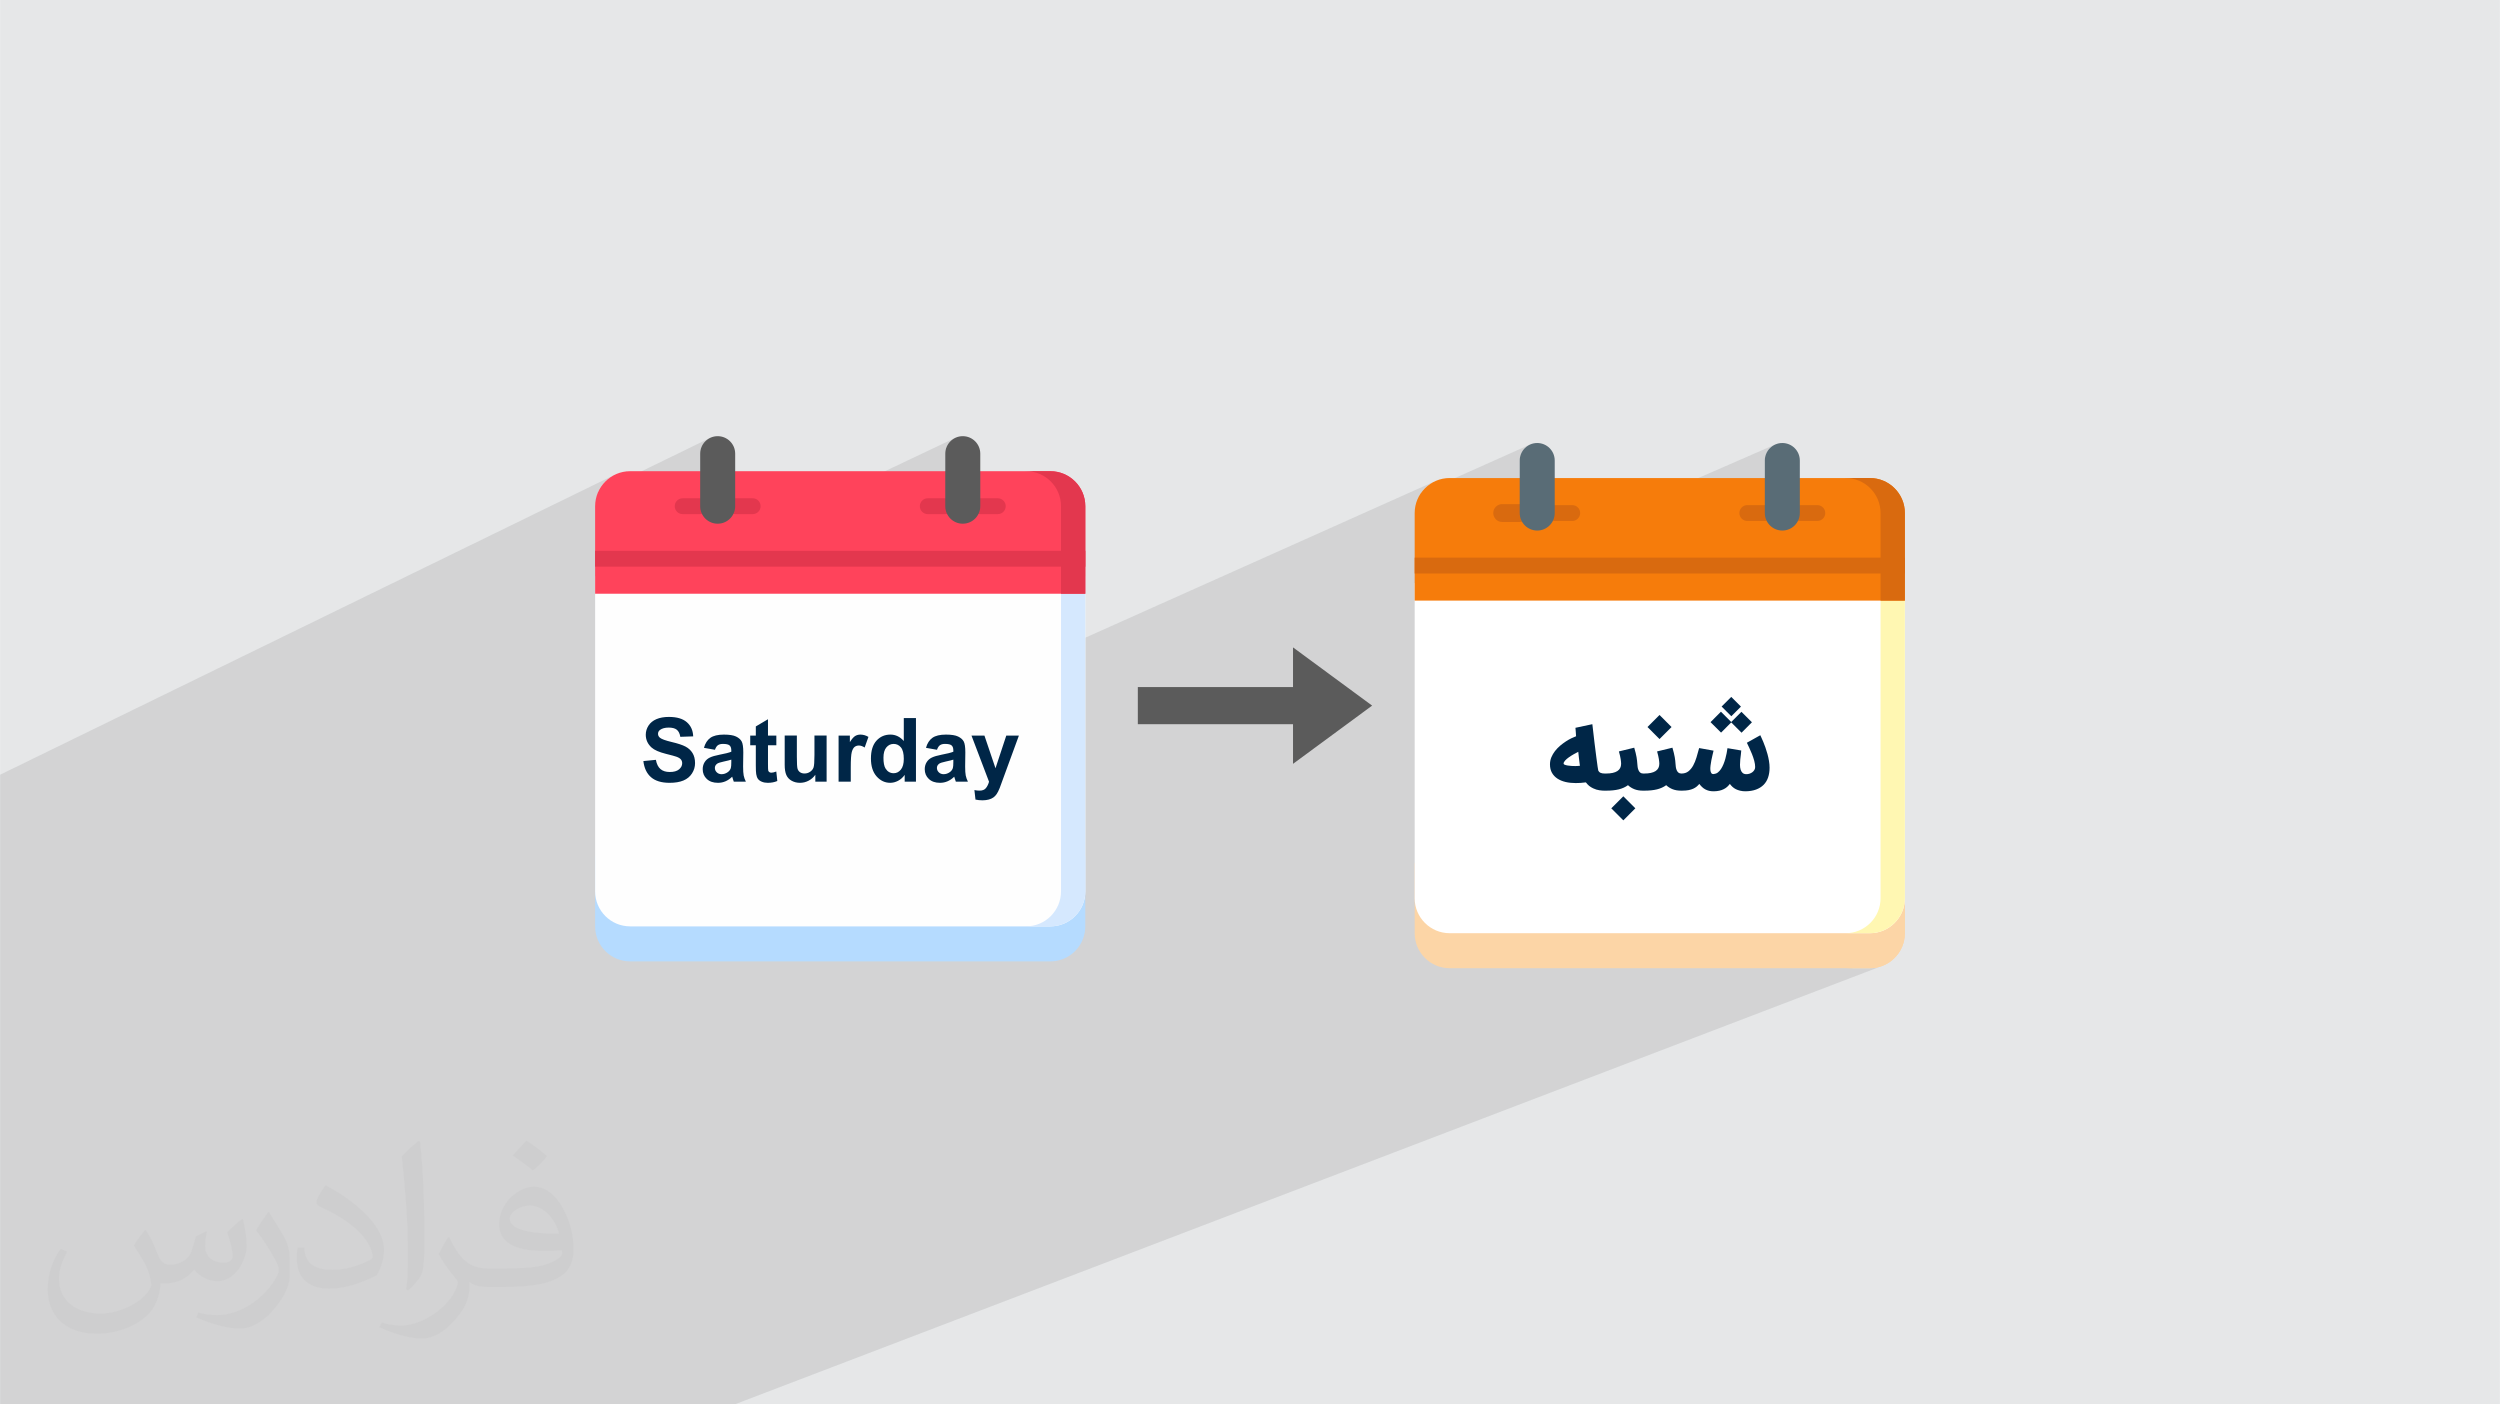 <?xml version="1.0" encoding="UTF-8"?>
<!DOCTYPE svg PUBLIC "-//W3C//DTD SVG 1.0//EN" "http://www.w3.org/TR/2001/REC-SVG-20010904/DTD/svg10.dtd">
<!-- Creator: CorelDRAW -->
<svg xmlns="http://www.w3.org/2000/svg" xml:space="preserve" width="3.708in" height="2.083in" version="1.0" style="shape-rendering:geometricPrecision; text-rendering:geometricPrecision; image-rendering:optimizeQuality; fill-rule:evenodd; clip-rule:evenodd"
viewBox="0 0 3702.73 2080.18"
 xmlns:xlink="http://www.w3.org/1999/xlink"
 xmlns:xodm="http://www.corel.com/coreldraw/odm/2003">
 <defs>
  <style type="text/css">
   <![CDATA[
    .str0 {stroke:#D96A0F;stroke-width:3;stroke-miterlimit:2.613}
    .fil15 {fill:#5B5B5B}
    .fil0 {fill:#E6E7E8}
    .fil4 {fill:#FEFEFE;fill-rule:nonzero}
    .fil8 {fill:#5B5B5B;fill-rule:nonzero}
    .fil11 {fill:#FFF7B2;fill-rule:nonzero}
    .fil9 {fill:#FCD5A6;fill-rule:nonzero}
    .fil16 {fill:#002647;fill-rule:nonzero}
    .fil14 {fill:#596C76;fill-rule:nonzero}
    .fil3 {fill:#B5DBFF;fill-rule:nonzero}
    .fil5 {fill:#D5E8FE;fill-rule:nonzero}
    .fil13 {fill:#D96A0F;fill-rule:nonzero}
    .fil7 {fill:#E3374E;fill-rule:nonzero}
    .fil12 {fill:#F67C0B;fill-rule:nonzero}
    .fil6 {fill:#FF435B;fill-rule:nonzero}
    .fil10 {fill:white;fill-rule:nonzero}
    .fil2 {fill:#373435;fill-opacity:0.031}
    .fil1 {fill:#2B2A29;fill-opacity:0.102}
   ]]>
  </style>
 </defs>
 <g id="Layer_x0020_1">
  <polygon class="fil0" points="-0,0 3702.73,0 3702.73,2080.18 -0,2080.18 "/>
  <path class="fil1" d="M-0 1756l0 -0.88 0 -1.02 0 -2.49 0 -2.15 0 -2.72 0 -2.1 0 -1.18 0 -1.83 0 -2.23 0 -2.24 0 -3.23 0 -1.69 0 -0.35 0 -0.14 0 -0.8 0 -4.65 0 -1.4 0 -4.51 0 -3.97 0 -5.05 0 -5.53 0 -3.89 0 -8.5 0 -0.72 0 -2.68 0 -0.2 0 -4.02 0 -0.35 0 -6.6 0 -0.15 0 -4.49 0 -2.65 0 -0.32 0 -0.08 0 -1.21 0 -3.27 0 -2.85 0 -1.01 0 -0.16 0 -0.13 0 -4.78 0 -0.38 0 -3.66 0 -0.72 0 -6.1 0 -6.88 0 -0.38 0 -1.8 0 -5.6 0 -2.98 0 -7.17 0 -0.58 0 -4.54 0 -2.91 0 -1.07 0 -2.29 0 -1.76 0 -2.96 0 -2.17 0 -0.59 0 -5.33 0 -1.57 0 -0.85 0 -2.6 0 -1.38 0 -1.05 0 -4.56 0 -4.3 0 -10.68 0 -0.55 0 -1.94 0 -0.99 0 -6.14 0 -2.74 0 -30 0 -16.77 0 -35.7 0 -27.19 0 -1.07 0 -5.63 0 -0.88 0 -2.39 0 -12.14 0 -10.43 0 -0.42 0 -0.66 0 -0.42 0 -5.22 0 -1.29 0 -3.65 0 -6.79 0 -3.79 0 -10.97 0 -1.1 0 -47.44 0 -14.76 0 -20.81 0 -5.1 0 -1.15 0 -5.65 0 -1.5 0 -2.57 0 -8.29 0 -3.59 0 -9.69 0 -1.74 0 -0.1 0 -1.07 0 -0.1 0 -5.65 0 -5.2 0 -0 0 -8.09 0 -2.76 0 -11.56 0 -1.18 0 -46.28 0 -2.07 0 -14.97 0 -13.23 908.52 -443.37 -4.28 2.6 -3.99 2.98 -3.68 3.35 -3.35 3.68 -2.99 3.99 -2.6 4.28 -2.18 4.52 167.34 -81.49 -4.4 2.39 -3.84 3.16 -3.16 3.84 -2.39 4.4 -1.51 4.87 -0.53 5.22 0 66.05 0 0 2.37 0.24 2.2 0.68 1.99 1.08 1.74 1.43 1.43 1.74 1.08 1.99 0.68 2.2 0.24 2.37 -0.24 2.37 -0.68 2.21 -1.08 1.99 -0.85 1.03 38.41 -18.41 2.21 -0.68 2.37 -0.24 25.93 0 2.37 0.24 2.2 0.68 1.99 1.08 1.74 1.43 1.43 1.74 1.08 1.99 0.68 2.2 0.24 2.37 -0.24 2.37 -0.68 2.21 -1.08 1.99 -1.43 1.74 -1.74 1.43 -1.99 1.08 -6.64 3.16 -46.47 50.22 349.62 -165.89 -4.41 2.39 -3.84 3.16 -3.16 3.84 -2.39 4.4 -1.51 4.87 -0.53 5.22 0 66.05 2.37 0.24 2.2 0.68 1.99 1.08 1.74 1.43 1.43 1.74 1.08 1.99 0.68 2.2 0.1 0.99 107.99 -50.49 5.3 0.27 5.15 0.79 4.97 1.28 4.76 1.75 4.53 2.18 4.28 2.6 3.99 2.99 3.68 3.35 3.35 3.68 2.98 3.99 2.6 4.27 2.18 4.53 1.75 4.76 1.28 4.97 0.79 5.15 0.27 5.3 0 89.54 36 0 -36 16.37 0 23.75 36 0 0 0 -36 16.27 0 64.99 555.51 -248.57 -4.53 2.18 -4.28 2.6 -3.99 2.99 -3.68 3.35 -3.35 3.68 -2.93 3.93 162.51 -72.63 -4.4 2.39 -3.84 3.16 -3.17 3.84 -2.39 4.41 -1.51 4.87 -0.53 5.23 0 66.05 2.37 0.24 2.2 0.68 1.99 1.08 1.74 1.43 1.43 1.74 1.08 1.99 0.68 2.2 0.24 2.37 -0.24 2.37 -0.68 2.2 -0.47 0.87 36.95 -16.25 2.2 -0.68 2.37 -0.24 25.93 0 2.37 0.24 2.2 0.68 1.99 1.08 1.74 1.43 1.43 1.74 1.08 1.99 0.68 2.2 0.24 2.37 -0.24 2.37 -0.68 2.2 -1.08 2 -1.43 1.74 -1.74 1.43 -1.99 1.08 -146.15 63.93 -12.61 14.78 17.03 0 438.24 -191.22 -4.4 2.39 -3.84 3.16 -3.16 3.84 -2.39 4.41 -1.51 4.87 -0.53 5.23 0 66.05 2.37 0.24 2.21 0.68 1.99 1.08 1.74 1.43 1.43 1.74 0.86 1.58 108.99 -46.89 5.3 0.27 5.15 0.79 4.97 1.28 4.76 1.75 4.53 2.18 4.28 2.6 3.99 2.99 3.68 3.35 3.35 3.68 2.98 3.99 2.6 4.27 2.18 4.53 1.75 4.76 1.28 4.97 0.79 5.15 0.27 5.3 0 89.54 36 0 -36 15.07 0 25.05 36 0 -36 14.98 0 373.98 0 51.86 0 49.37 4.32 -1.58 0 0 -0 0 -4.32 1.67 0 2.41 -0.27 5.3 -0.79 5.15 -1.28 4.97 -1.75 4.76 -2.18 4.53 -2.6 4.28 -2.99 3.99 -3.35 3.68 -3.68 3.35 -3.99 2.98 -4.27 2.6 -4.53 2.18 -10.64 4.08 26.45 0 0 0 5.3 -0.27 0 0 5.15 -0.79 0 0 4.96 -1.28 0 0 4.76 -1.75 0 0 -1399.06 534.61 -225.01 85.98 -19.69 29.54 1440.39 0 -1440.39 0 19.69 -29.54 -32 12.23 -45.31 17.31 57.62 0 -57.62 0 -0 0 -1.65 0 -6.82 0 -0 0 -21.62 0 -1.95 0 -8.51 0 -13.68 0 -33.81 0 -26.22 0 -4.14 0 -1.39 0 -0 0 -0.26 0 -8.22 0 -0 0 -11.36 0 -0.17 0 -11.76 0 -0.91 0 -3.73 0 -3.88 0 -21.7 0 -4.76 0 -2.43 0 -4.52 0 -28.44 0 -10.21 0 -13.03 0 -102.83 0 -215 0 -115 0 -45.8 0 -18.74 0 -41.89 0 -8.77 0 -7.04 0 -14.23 0 -10.09 0 -7.19 0 -0.18 0 -4.5 0 -0.37 0 -6.14 0 -24.35 0 -2.39 0 -10.53 0 -2 0 -1.01 0 -1.77 0 -0.46 0 -2.26 0 -1.73 0 -15.64 0 -1.49 0 -8.97 0 -0.82 0 -1.53 0 -8.07 0 -2.5 0 -4.61 0 -0.36 0 -2.35 0 -0.35 0 -6.21 0 -4.82 0 -7.72 0 -7.09 0 -12.05 0 -2.02 0 -0.86 0 -3.29 0 -0.92 0 -0.33 0 -2.42 0 -0.84 0 -14.04 0 -0.83 0 -16.22 0 -3.43 0 -5.45 0 -0.61 0 -7.24 0 -5.28 0 -2.73 0 -16.31 0 -25.41 0 -6.05 0 0 -1.39 0 -4.55 0 -0 0 -0.04 0 -0 0 -0.07 0 -0.09 0 -0 0 -0.06 0 -0.07 0 -0.16 0 -0.19 0 -0.09 0 -0.13 0 -0.26 0 -0.29 0 -0.08 0 -0 0 -0.23 0 -0.08 0 -0.27 0 -0.38 0 -0.41 0 -0.02 0 -0.42 0 -0 0 -0.44 0 -0 0 -0.04 0 -0.92 0 -0.52 0 -0.55 0 -0.57 0 -0.6 0 -0.63 0 -1.32 0 -0.7 0 -0.72 0 -0.37 0 -1.14 0 -0.28 0 -0.06 0 -0.46 0 -0.82 0 -0.84 0 -2.66 0 -0.21 0 -1.58 0 -1.06 0 -3.05 0 -0 0 -0.13 0 -0.05 0 -0.88 0 -19.63 0 -0.73 0 -1.84 0 -3.9 0 -9.55 0 -3.93 0 -26.76 0 -17.63 0 -20.39 0 -1.1 0 -22.34 0 -5.56 0 -0.84 0 -1.05 0 -12.79 0 -7.33 0 -0.08 0 -1.78 0 -0.86 0 -3.7 0 -4.19 0 -0.35 0 -9.4 0 -9.29 0 -0.87 0 -17.34 0 -17.62 0 -7.73 0 -1.96 0 -12.08 0 -2.01 0 -0.06 0 -1.54 0 -0.63 0 -2.91 0 -4.55 0 -4.57 0 -5.86 0 -0.24 0 -0.39 0 -1.1 0 -0.52 0 -1.49 0 -0.68 0 -7.96 0 -2.22 0 -0.29 0 -1.03 0 -6.97 0 -0.15 0 -1.49 0 -0.92 0 -0.22 0 -0.71 0 -3.16zm984.92 -916.68l14.41 -21.54 -45.2 21.54 30.79 0zm0 0l27.9 0 53.4 -25.34 46.47 -50.22 -113.35 54.01 -14.41 21.54zm1800.42 -79.41l-210.48 89.54 0 0 210.47 -89.54zm-610.88 89.54l12.61 -14.78 -33.79 14.78 21.18 0z"/>
  <path class="fil2" d="M215.96 1821.93c7.07,10.71 11.65,21.01 16.13,32.45 3.33,6.66 5.09,18.93 20.7,18.93 4.57,0 11.13,-1.35 16.95,-4.57 6.55,-3.44 11.54,-8.64 14.15,-16.53l6.24 -21.01 15.19 -7.49 1.04 1.04c-2.08,7.91 -2.59,15.5 -2.59,21.43 0,17.57 15.19,24.23 27.25,24.23 7.07,0 13.42,-3.44 13.42,-9.89 0,-8.32 -3.53,-22.47 -8.12,-35.16 7.07,-7.07 14.15,-14.15 22.26,-19.87l1.25 0.63c3.53,14.98 5.51,29.75 5.51,39.63 0,9.67 -4.27,20.39 -7.8,27.36 -7.28,13.73 -20.18,24.65 -35.78,24.65 -11.85,0 -25.06,-5.93 -34.12,-16.95l-0.52 0c-8.53,10.61 -21.74,20.18 -42.86,20.18l-6.55 0c-1.04,13.94 -4.05,23.81 -8.64,32.66 -12.58,24.54 -49.92,41.92 -85.08,41.92 -48.89,0 -73.43,-28.19 -73.43,-65.73 0,-23.19 7.59,-44.72 19.24,-60.01l9.56 3.95c-7.28,13.94 -12.17,27.04 -12.17,39.94 0,35.16 28.61,51.9 61.58,51.9 30.58,0 68.44,-19.45 75.31,-42.02 -2.59,-24.65 -11.85,-36.19 -26,-58.66 4.27,-7.49 9.78,-14.98 16.64,-22.98l1.25 0 0 0 0 0 -0.01 -0.04zm563.83 -132.3c10.3,6.45 20.39,14.04 30.27,22.78 -5.51,7.8 -12.38,14.88 -20.91,21.12 -9.89,-8.01 -19.76,-14.88 -29.86,-22.16 6.86,-7.7 13.63,-15.08 20.49,-21.74l0 0 0 0 0 0 0 0 0 0 0.01 0zm5.3 96.11c-16.64,0 -30.27,10.92 -30.27,19.03 0,17.38 33.28,22.78 73.12,22.56 -4.99,-20.39 -22.47,-41.61 -42.86,-41.61l0 0.01zm-37.35 92.99c21.64,0 40.57,-0.63 55.02,-4.27 16.13,-4.05 29.75,-12.17 29.75,-17.78 0,-1.46 0,-3.22 -0.52,-4.68 -9.05,0.83 -19.45,0.83 -28.5,0.83 -29.33,0 -51.79,-6.66 -60.64,-23.09 -2.19,-4.57 -3.74,-9.67 -3.74,-15.5 0,-15.92 6.86,-31.41 18.93,-42.13 10.08,-8.84 21.22,-14.35 32.55,-14.35 20.49,0 36.81,16.44 48.26,42.34 6.24,14.15 10.5,30.47 10.5,51.07 0,13.73 -3.74,25.27 -12.27,33.8 -15.92,15.4 -45.24,21.22 -90.17,21.22l-20.39 0 0 0 -5.3 0c-11.13,0 -19.14,-1.98 -25.48,-6.86l-1.04 0c0.31,2.59 0.52,5.09 0.52,7.49 0,10.08 -3.33,22.98 -10.08,33.28 -19.97,29.64 -41.61,42.53 -60.33,42.53 -18.93,0 -42.13,-7.28 -63.03,-16.75l3.74 -7.28c6.76,2.81 16.13,4.68 29.02,4.68 33.8,0 78.21,-32.45 83.72,-64.17 -1.25,-2.59 -3.53,-6.03 -6.76,-9.67 -9.89,-11.75 -16.13,-21.53 -21.95,-31.82 4.99,-9.89 9.56,-17.78 13.83,-24.96l1.77 -0.21c14.46,29.44 27.56,46.28 56.78,46.28l4.57 0 0 0 21.22 0 0 0 0 0 0 0 0 0 0 0 0.04 0zm-146.45 31.1c2.5,-13.52 2.7,-28.7 2.7,-42.86l0 -21.01c0,-39.21 -4.99,-96.2 -9.05,-133.34 7.07,-7.59 16.95,-16.53 24.75,-22.56l2.29 0.63c5.3,46.7 6.55,100.79 6.55,150.81 0,13.11 -0.52,25.9 -1.77,35.26 -0.73,11.85 -7.59,20.8 -22.26,34.53l-3.22 -1.46zm-150.71 -61.89c0.73,18.41 9.78,32.87 41.4,32.87 19.66,0 36.3,-5.09 54.71,-13.83 3.33,-1.46 5.09,-3.44 5.09,-5.09 0,-11.54 -8.84,-26.83 -23.71,-40.77 -14.46,-13.11 -33.6,-24.65 -51.48,-32.35 -6.14,-2.59 -8.12,-5.3 -8.12,-7.91 0,-5.3 7.07,-16.44 12.9,-24.44l1.98 -0.21c20.49,10.71 43.38,26.63 60.33,44.3 15.4,16.33 24.96,32.87 24.96,50.86 0,13.31 -4.05,25.79 -10.61,37.44 -22.47,11.33 -46.39,19.97 -70.1,19.97 -28.81,0 -48.47,-13.52 -48.47,-45.24 0,-3.44 0,-8.73 1.25,-15.61l9.89 0 0 0 0 0 0 0 0 0 0 0 -0.01 0zm-52.11 -52.32l17.89 28.92c6.55,10.71 12.69,22.37 12.69,40.77l0 23.5c0,19.03 -12.17,39.42 -31.82,59.6 -15.4,13.63 -29.02,19.45 -41.61,19.45 -18.72,0 -40.15,-5.82 -64.9,-16.44l2.81 -7.28c7.8,2.08 16.84,3.84 27.98,3.84 35.58,-0.21 71.97,-26.21 88.61,-57.93 1.98,-3.64 2.7,-7.07 2.7,-9.47 0,-3.64 -1.98,-7.7 -3.53,-11.33 -9.05,-17.05 -19.14,-32.66 -30.27,-47.12 5.82,-9.16 11.65,-17.99 17.99,-26.73l1.46 0.21 0 0 0 0 0 0 0 0 0 0 -0.01 0z"/>
  <g id="_2025177230208">
   <g>
    <g>
     <path class="fil3" d="M881.37 1268.41l0 103.72c0,28.65 23.22,51.86 51.86,51.86l586.34 0 36 0 0 0 1.34 -0.02 0 0 1.33 -0.05 0 0c0.44,-0.02 0.88,-0.05 1.32,-0.08l0 0 1.31 -0.12 0 0 1.3 -0.15 0 0c0.43,-0.06 0.86,-0.11 1.29,-0.18l1.28 -0.21 1.27 -0.24 0 0 1.26 -0.28 0 0c0.42,-0.09 0.83,-0.2 1.25,-0.3l1.24 -0.33 0 0c0.41,-0.12 0.82,-0.24 1.22,-0.37l0 0 1.21 -0.39 1.2 -0.42 0 0 1.18 -0.45 0 0 1.17 -0.48 1.16 -0.5 1.14 -0.53 1.12 -0.56c0.37,-0.19 0.74,-0.39 1.11,-0.59l0 0 1.09 -0.61 0 -0c0.36,-0.21 0.72,-0.42 1.08,-0.64l1.06 -0.66 0 0 1.04 -0.69c0.35,-0.23 0.69,-0.47 1.03,-0.71l1.01 -0.74 0 0 0.99 -0.76 0 0 0.97 -0.78 0.95 -0.81 0.93 -0.83 0 0 0.91 -0.85 0 0c0.3,-0.28 0.6,-0.57 0.89,-0.87l0 0 0.87 -0.89c0.29,-0.3 0.57,-0.61 0.85,-0.91l0 0 0.82 -0.93 0 0 0.8 -0.95 0 0 0.78 -0.97 0 0c0.26,-0.33 0.51,-0.66 0.75,-0.99l0 0c0.25,-0.33 0.5,-0.67 0.73,-1.01l0 0c0.24,-0.33 0.48,-0.68 0.71,-1.02l0.69 -1.05 0 0c0.23,-0.35 0.45,-0.7 0.66,-1.06l0 0c0.22,-0.35 0.42,-0.72 0.64,-1.08l0 0c0.42,-0.72 0.81,-1.46 1.2,-2.21l0 0 0.56 -1.12 0 0c0.18,-0.38 0.36,-0.76 0.53,-1.14l0 0c0.17,-0.38 0.34,-0.77 0.5,-1.16l0 0c0.49,-1.16 0.94,-2.35 1.35,-3.55l0 0c0.41,-1.21 0.77,-2.43 1.09,-3.67l0 0c0.32,-1.24 0.59,-2.5 0.82,-3.78l0 0c0.07,-0.43 0.15,-0.85 0.21,-1.28l0 0c0.39,-2.57 0.6,-5.21 0.6,-7.9l0 -103.72 -0 0 -36 0 -690.07 0zm719.2 129.54c0.42,-0.72 0.81,-1.46 1.2,-2.21l-1.2 2.21z"/>
    </g>
    <path class="fil4" d="M881.37 853.51l0 466.76c0,28.64 23.22,51.86 51.86,51.86l622.35 0c28.64,0 51.86,-23.22 51.86,-51.86l0 -466.76 -726.07 0z"/>
    <path class="fil5" d="M1571.44 853.51l0 466.76c0,28.64 -23.22,51.86 -51.86,51.86l36 0c28.64,0 51.86,-23.22 51.86,-51.86l0 -466.76 -36 0z"/>
    <path class="fil6" d="M1607.44 879.44l0 -129.65c0,-28.64 -23.22,-51.86 -51.86,-51.86l-622.35 0c-28.64,0 -51.86,23.22 -51.86,51.86l0 129.65 726.07 0z"/>
    <path class="fil7" d="M1036.96 761.52l-25.93 0c-6.48,0 -11.74,-5.26 -11.74,-11.74 0,-6.48 5.26,-11.74 11.74,-11.74l25.93 0c6.48,0 11.74,5.26 11.74,11.74 0,6.49 -5.26,11.74 -11.74,11.74l0 0z"/>
    <path class="fil7" d="M1114.75 761.52l-25.93 0c-6.49,0 -11.74,-5.26 -11.74,-11.74 0,-6.48 5.26,-11.74 11.74,-11.74l25.93 0c6.48,0 11.74,5.26 11.74,11.74 0,6.49 -5.26,11.74 -11.74,11.74l0 0z"/>
    <path class="fil7" d="M1399.99 761.52l-25.93 0c-6.48,0 -11.74,-5.26 -11.74,-11.74 0,-6.48 5.26,-11.74 11.74,-11.74l25.93 0c6.48,0 11.74,5.26 11.74,11.74 0,6.49 -5.26,11.74 -11.74,11.74l0 0z"/>
    <path class="fil7" d="M1477.79 761.52l-25.93 0c-6.48,0 -11.74,-5.26 -11.74,-11.74 0,-6.48 5.26,-11.74 11.74,-11.74l25.93 0c6.48,0 11.74,5.26 11.74,11.74 0,6.49 -5.26,11.74 -11.74,11.74l0 0z"/>
    <path class="fil8" d="M1036.96 749.78c0,14.32 11.61,25.93 25.93,25.93 14.32,0 25.93,-11.61 25.93,-25.93l0 -77.79c-0,-14.32 -11.61,-25.93 -25.93,-25.93 -14.32,0 -25.93,11.61 -25.93,25.93l0 77.79 0 0z"/>
    <path class="fil8" d="M1399.99 749.78c0,14.32 11.61,25.93 25.93,25.93 14.32,0 25.93,-11.61 25.93,-25.93l0 -77.79c0,-14.32 -11.61,-25.93 -25.93,-25.93 -14.32,0 -25.93,11.61 -25.93,25.93l0 77.79z"/>
    <path class="fil7" d="M1555.58 697.92l-36 0c28.64,0 51.86,23.22 51.86,51.86l0 129.66 36 0 0 -129.65c0,-28.64 -23.22,-51.86 -51.86,-51.86z"/>
    <polygon class="fil7" points="881.37,815.84 1607.44,815.84 1607.44,839.32 881.37,839.32 "/>
   </g>
   <g>
    <path class="fil9" d="M2095.28 1278.53l0 103.72c0,28.64 23.22,51.86 51.86,51.86l622.35 0c28.64,0 51.86,-23.22 51.86,-51.86l0 -103.72 -726.07 0z"/>
    <path class="fil9" d="M2785.35 1278.53l0 103.73c0,28.64 -23.22,51.86 -51.86,51.86l36 0c28.64,0 51.86,-23.22 51.86,-51.86l0 -103.73 -36 0z"/>
    <path class="fil10" d="M2095.28 863.64l0 466.76c0,28.64 23.22,51.86 51.86,51.86l622.35 0c28.64,0 51.86,-23.22 51.86,-51.86l0 -466.76 -726.07 0z"/>
    <path class="fil11" d="M2785.35 863.64l0 466.76c0,28.64 -23.22,51.86 -51.86,51.86l36 0c28.64,0 51.86,-23.22 51.86,-51.86l0 -466.76 -36 0z"/>
    <path class="fil12" d="M2821.35 889.57l0 -129.65c0,-28.64 -23.22,-51.86 -51.86,-51.86l-622.35 0c-28.64,0 -51.86,23.22 -51.86,51.86l0 129.65 726.07 0z"/>
    <path class="fil13 str0" d="M2250.86 771.65l-25.93 0c-6.48,0 -11.74,-5.26 -11.74,-11.74 0,-6.48 5.26,-11.74 11.74,-11.74l25.93 0c6.48,0 11.74,5.26 11.74,11.74 0,6.48 -5.26,11.74 -11.74,11.74l0 -0z"/>
    <path class="fil13" d="M2328.66 771.65l-25.93 0c-6.48,0 -11.74,-5.26 -11.74,-11.74 0,-6.48 5.26,-11.74 11.74,-11.74l25.93 0c6.48,0 11.74,5.26 11.74,11.74 0,6.48 -5.25,11.74 -11.74,11.74l0 -0z"/>
    <path class="fil13" d="M2613.9 771.65l-25.93 0c-6.48,0 -11.74,-5.26 -11.74,-11.74 0,-6.48 5.26,-11.74 11.74,-11.74l25.93 0c6.49,0 11.74,5.26 11.74,11.74 0,6.48 -5.26,11.74 -11.74,11.74l0 -0z"/>
    <path class="fil13" d="M2691.69 771.65l-25.93 0c-6.48,0 -11.74,-5.26 -11.74,-11.74 0,-6.48 5.26,-11.74 11.74,-11.74l25.93 0c6.48,0 11.74,5.26 11.74,11.74 0,6.48 -5.26,11.74 -11.74,11.74l0 -0z"/>
    <path class="fil14" d="M2250.86 759.91c0,14.32 11.61,25.93 25.93,25.93 14.32,0 25.93,-11.61 25.93,-25.93l0 -77.79c0,-14.32 -11.61,-25.93 -25.93,-25.93 -14.32,0 -25.93,11.61 -25.93,25.93l0 77.79 0 0z"/>
    <path class="fil14" d="M2613.9 759.91c0,14.32 11.61,25.93 25.93,25.93 14.32,0 25.93,-11.61 25.93,-25.93l0 -77.79c0,-14.32 -11.61,-25.93 -25.93,-25.93 -14.32,0 -25.93,11.61 -25.93,25.93l0 77.79z"/>
    <path class="fil13" d="M2769.48 708.05l-36 0c28.64,0 51.86,23.22 51.86,51.86l0 129.66 36 0 0 -129.65c0,-28.64 -23.22,-51.86 -51.86,-51.86z"/>
    <polygon class="fil13" points="2095.28,825.97 2821.35,825.97 2821.35,849.45 2095.28,849.45 "/>
   </g>
   <polygon class="fil15" points="1685.21,1017.68 1915.08,1017.68 1915.08,958.91 1973.67,1002.03 2032.26,1045.15 1973.67,1088.27 1915.08,1131.4 1915.08,1072.63 1685.21,1072.63 "/>
   <path class="fil16" d="M952.83 1127.29l18.55 -1.84c1.12,6.2 3.36,10.74 6.75,13.66 3.4,2.92 7.98,4.36 13.75,4.36 6.09,0 10.7,-1.29 13.79,-3.88 3.09,-2.59 4.65,-5.61 4.65,-9.08 0,-2.24 -0.66,-4.12 -1.95,-5.7 -1.29,-1.56 -3.57,-2.92 -6.82,-4.06 -2.21,-0.79 -7.26,-2.15 -15.15,-4.12 -10.15,-2.54 -17.28,-5.66 -21.38,-9.36 -5.76,-5.2 -8.64,-11.54 -8.64,-19.01 0,-4.8 1.36,-9.32 4.05,-13.51 2.72,-4.19 6.63,-7.37 11.73,-9.56 5.11,-2.19 11.25,-3.29 18.48,-3.29 11.77,0 20.65,2.61 26.6,7.85 5.96,5.24 9.08,12.21 9.38,20.96l-19.08 0.66c-0.81,-4.87 -2.54,-8.35 -5.19,-10.48 -2.65,-2.13 -6.64,-3.2 -11.95,-3.2 -5.48,0 -9.78,1.14 -12.87,3.42 -2,1.47 -3,3.42 -3,5.88 0,2.24 0.94,4.14 2.83,5.72 2.39,2.04 8.2,4.14 17.43,6.34 9.23,2.17 16.05,4.45 20.46,6.77 4.43,2.35 7.89,5.53 10.39,9.58 2.5,4.06 3.75,9.05 3.75,14.99 0,5.39 -1.49,10.46 -4.5,15.17 -3,4.71 -7.23,8.22 -12.71,10.5 -5.48,2.3 -12.32,3.44 -20.5,3.44 -11.9,0 -21.05,-2.74 -27.43,-8.25 -6.38,-5.48 -10.17,-13.48 -11.42,-23.98zm106.03 -16.71l-16.31 -2.9c1.84,-6.66 5.02,-11.6 9.51,-14.8 4.5,-3.2 11.18,-4.8 20.04,-4.8 8.05,0 14.05,0.94 18,2.85 3.92,1.91 6.71,4.32 8.31,7.26 1.6,2.94 2.41,8.31 2.41,16.16l-0.27 21.05c0,5.99 0.29,10.41 0.86,13.26 0.57,2.85 1.65,5.9 3.22,9.14l-17.89 0c-0.46,-1.18 -1.05,-2.94 -1.73,-5.26 -0.28,-1.07 -0.5,-1.78 -0.64,-2.11 -3.07,3.03 -6.36,5.28 -9.86,6.8 -3.51,1.52 -7.23,2.28 -11.2,2.28 -6.99,0 -12.52,-1.91 -16.55,-5.72 -4.04,-3.79 -6.05,-8.62 -6.05,-14.45 0,-3.84 0.92,-7.28 2.76,-10.31 1.84,-3 4.41,-5.33 7.74,-6.93 3.31,-1.6 8.09,-3 14.34,-4.21 8.42,-1.58 14.27,-3.07 17.52,-4.43l0 -1.82c0,-3.51 -0.86,-6.01 -2.57,-7.52 -1.73,-1.49 -4.98,-2.24 -9.73,-2.24 -3.22,0 -5.72,0.64 -7.52,1.93 -1.82,1.27 -3.27,3.53 -4.38,6.75zm24.2 14.6c-2.3,0.77 -5.97,1.69 -10.99,2.76 -5,1.07 -8.29,2.13 -9.82,3.13 -2.34,1.69 -3.53,3.79 -3.53,6.36 0,2.54 0.94,4.71 2.83,6.55 1.88,1.84 4.28,2.76 7.19,2.76 3.24,0 6.36,-1.07 9.32,-3.2 2.17,-1.64 3.62,-3.62 4.3,-5.98 0.46,-1.54 0.7,-4.48 0.7,-8.79l0 -3.6zm66.72 -35.65l0 14.33 -12.37 0 0 27.65c0,5.61 0.11,8.88 0.35,9.8 0.24,0.92 0.77,1.68 1.62,2.3 0.83,0.59 1.84,0.9 3.05,0.9 1.69,0 4.1,-0.57 7.28,-1.73l1.51 14.03c-4.19,1.8 -8.92,2.7 -14.23,2.7 -3.24,0 -6.16,-0.55 -8.77,-1.65 -2.61,-1.1 -4.52,-2.52 -5.72,-4.25 -1.23,-1.75 -2.06,-4.1 -2.54,-7.08 -0.37,-2.1 -0.57,-6.36 -0.57,-12.78l0 -29.89 -8.29 0 0 -14.33 8.29 0 0 -13.55 18.02 -10.65 0 24.21 12.37 0zm57.75 68.27l0 -10.22c-2.5,3.64 -5.76,6.53 -9.82,8.71 -4.06,2.15 -8.33,3.22 -12.83,3.22 -4.6,0 -8.73,-1.01 -12.37,-3.03 -3.66,-2.01 -6.29,-4.86 -7.91,-8.51 -1.65,-3.66 -2.45,-8.7 -2.45,-15.15l0 -43.3 18.02 0 0 31.44c0,9.63 0.33,15.5 1.01,17.67 0.65,2.17 1.86,3.9 3.64,5.15 1.75,1.27 3.99,1.91 6.71,1.91 3.09,0 5.85,-0.85 8.31,-2.55 2.46,-1.68 4.12,-3.79 5.02,-6.31 0.9,-2.52 1.36,-8.66 1.36,-18.46l0 -28.85 18.02 0 0 68.27 -16.71 0zm52.47 0l-18.02 0 0 -68.27 16.71 0 0 9.69c2.87,-4.58 5.46,-7.59 7.76,-9.01 2.3,-1.43 4.91,-2.13 7.83,-2.13 4.12,0 8.09,1.14 11.91,3.4l-5.59 15.74c-3.05,-1.97 -5.87,-2.96 -8.48,-2.96 -2.55,0 -4.69,0.7 -6.44,2.08 -1.76,1.4 -3.14,3.9 -4.15,7.54 -1.01,3.64 -1.51,11.27 -1.51,22.87l0 21.05zm96.58 0l-16.7 0 0 -10.02c-2.79,3.9 -6.1,6.82 -9.89,8.79 -3.79,1.95 -7.63,2.94 -11.49,2.94 -7.87,0 -14.6,-3.16 -20.21,-9.5 -5.59,-6.34 -8.4,-15.15 -8.4,-26.48 0,-11.58 2.72,-20.39 8.18,-26.42 5.46,-6.03 12.34,-9.04 20.67,-9.04 7.63,0 14.25,3.18 19.82,9.52l0 -33.98 18.02 0 0 94.19zm-48.14 -35.45c0,7.3 1.01,12.59 3,15.85 2.92,4.74 6.97,7.1 12.19,7.1 4.14,0 7.67,-1.78 10.57,-5.33 2.92,-3.55 4.36,-8.84 4.36,-15.9 0,-7.87 -1.4,-13.53 -4.23,-16.99 -2.83,-3.46 -6.42,-5.19 -10.83,-5.19 -4.27,0 -7.85,1.71 -10.74,5.13 -2.87,3.42 -4.32,8.53 -4.32,15.32zm79.3 -11.77l-16.31 -2.9c1.84,-6.66 5.02,-11.6 9.51,-14.8 4.49,-3.2 11.18,-4.8 20.04,-4.8 8.05,0 14.05,0.94 18,2.85 3.93,1.91 6.71,4.32 8.31,7.26 1.6,2.94 2.41,8.31 2.41,16.16l-0.26 21.05c0,5.99 0.28,10.41 0.86,13.26 0.57,2.85 1.64,5.9 3.22,9.14l-17.89 0c-0.46,-1.18 -1.05,-2.94 -1.74,-5.26 -0.28,-1.07 -0.5,-1.78 -0.63,-2.11 -3.07,3.03 -6.36,5.28 -9.87,6.8 -3.51,1.52 -7.23,2.28 -11.2,2.28 -6.99,0 -12.52,-1.91 -16.55,-5.72 -4.04,-3.79 -6.05,-8.62 -6.05,-14.45 0,-3.84 0.92,-7.28 2.76,-10.31 1.84,-3 4.4,-5.33 7.74,-6.93 3.31,-1.6 8.09,-3 14.33,-4.21 8.42,-1.58 14.27,-3.07 17.52,-4.43l0 -1.82c0,-3.51 -0.86,-6.01 -2.57,-7.52 -1.73,-1.49 -4.98,-2.24 -9.73,-2.24 -3.22,0 -5.72,0.64 -7.52,1.93 -1.82,1.27 -3.27,3.53 -4.39,6.75zm24.21 14.6c-2.3,0.77 -5.97,1.69 -10.99,2.76 -5,1.07 -8.29,2.13 -9.82,3.13 -2.35,1.69 -3.53,3.79 -3.53,6.36 0,2.54 0.94,4.71 2.82,6.55 1.89,1.84 4.28,2.76 7.19,2.76 3.24,0 6.36,-1.07 9.32,-3.2 2.17,-1.64 3.62,-3.62 4.3,-5.98 0.46,-1.54 0.7,-4.48 0.7,-8.79l0 -3.6zm26.86 -35.65l19.2 0 16.38 48.43 15.99 -48.43 18.68 0 -24.07 65.71 -4.34 11.86c-1.6,3.97 -3.11,7 -4.56,9.1 -1.42,2.08 -3.09,3.79 -4.95,5.08 -1.86,1.32 -4.16,2.33 -6.9,3.05 -2.72,0.72 -5.81,1.1 -9.26,1.1 -3.46,0 -6.88,-0.37 -10.24,-1.1l-1.58 -14.07c2.83,0.55 5.4,0.83 7.67,0.83 4.21,0 7.33,-1.23 9.34,-3.71 2.01,-2.47 3.57,-5.63 4.65,-9.45l-26 -68.4z"/>
   <path class="fil16" d="M2333.56 1159.87c-5.24,0 -10.16,-0.52 -14.77,-1.6 -4.58,-1.08 -8.61,-2.74 -12.03,-4.98 -3.41,-2.24 -6.12,-5.11 -8.12,-8.58 -1.97,-3.48 -2.96,-7.63 -2.96,-12.52 0,-3.69 0.68,-7.17 2.03,-10.46 1.38,-3.29 3.17,-6.37 5.38,-9.23 2.22,-2.86 4.74,-5.48 7.54,-7.88 2.83,-2.37 5.66,-4.49 8.52,-6.37 2.86,-1.88 5.6,-3.44 8.28,-4.74 2.64,-1.29 4.95,-2.28 6.92,-2.98 -0.03,-0.65 -0.09,-1.29 -0.16,-1.97 -0.06,-0.65 -0.09,-1.47 -0.15,-2.43 -0.06,-0.96 -0.15,-2.09 -0.24,-3.38 -0.13,-1.26 -0.24,-2.86 -0.4,-4.74l25.04 -5.35c1.1,10.06 2.18,19.23 3.2,27.51 1.01,8.3 1.9,15.44 2.7,21.44 0.77,6 1.42,10.71 1.91,14.12 0.52,3.42 0.83,5.24 0.92,5.45 0.8,1.72 2,2.92 3.57,3.6 1.6,0.65 3.75,0.99 6.46,0.99l1.79 0 0 25.38 -2.34 0c-2.24,0 -4.83,-0.22 -7.78,-0.62 -2.96,-0.4 -6.03,-1.35 -9.23,-2.86 -2.25,-1.05 -4.21,-2.28 -5.9,-3.63 -1.69,-1.39 -3.29,-3.11 -4.87,-5.2 -2.7,0.4 -5.35,0.64 -7.91,0.8 -2.52,0.18 -5.01,0.24 -7.41,0.24zm-0.5 -25.19c1.14,0 2.31,-0.04 3.51,-0.13 1.2,-0.06 2.37,-0.15 3.48,-0.28 -0.15,-0.89 -0.31,-1.91 -0.43,-3.02 -0.12,-1.08 -0.28,-2.43 -0.49,-4 -0.18,-1.56 -0.4,-3.48 -0.68,-5.66 -0.24,-2.18 -0.55,-4.86 -0.86,-8.03 -2.06,1.01 -4.3,2.24 -6.83,3.66 -2.52,1.41 -4.89,2.92 -7.1,4.49 -2.22,1.56 -4.1,3.17 -5.57,4.8 -1.51,1.63 -2.24,3.17 -2.24,4.55 0,0.68 0.58,1.26 1.78,1.72 1.2,0.46 2.71,0.83 4.46,1.11 1.78,0.31 3.63,0.49 5.63,0.62 1.97,0.09 3.75,0.15 5.35,0.15zm102.48 11.07l0 25.38 -1.75 0c-5.2,0 -9.57,-0.74 -13.17,-2.19 -3.57,-1.44 -6.71,-3.42 -9.38,-5.94 -3.84,2.83 -8.4,4.89 -13.6,6.19 -5.23,1.29 -11.54,1.94 -18.92,1.94l-2.95 0 0 -25.38 2.95 0c7.38,0 12.95,-1.2 16.71,-3.6 3.75,-2.4 5.63,-6.03 5.63,-10.83 0,-1.63 -0.22,-3.87 -0.64,-6.8 -0.43,-2.92 -1.33,-6.74 -2.65,-11.51l22.71 -5.54c0.86,2.92 1.57,5.54 2.12,7.81 0.55,2.28 1.01,4.34 1.32,6.22 0.31,1.88 0.55,3.6 0.74,5.2 0.15,1.56 0.28,3.11 0.4,4.61 0.09,1.48 0.25,3.08 0.46,4.77 0.22,1.69 0.64,3.23 1.26,4.68 0.62,1.45 1.45,2.65 2.56,3.6 1.11,0.92 2.58,1.38 4.46,1.38l1.75 0zm-31.22 69.35l-17.82 -17.82 17.82 -17.81 17.81 17.81 -17.81 17.82zm87.8 -69.35l0 25.38 -1.75 0c-5.2,0 -9.57,-0.74 -13.17,-2.19 -3.57,-1.44 -6.71,-3.42 -9.38,-5.94 -3.84,2.83 -8.4,4.89 -13.6,6.19 -5.23,1.29 -11.53,1.94 -18.92,1.94l-2.95 0 0 -25.38 2.95 0c7.39,0 12.95,-1.2 16.71,-3.6 3.75,-2.4 5.63,-6.03 5.63,-10.83 0,-1.63 -0.21,-3.87 -0.64,-6.8 -0.43,-2.92 -1.32,-6.74 -2.65,-11.51l22.7 -5.54c0.86,2.92 1.57,5.54 2.12,7.81 0.55,2.28 1.01,4.34 1.32,6.22 0.31,1.88 0.55,3.6 0.74,5.2 0.15,1.56 0.28,3.11 0.4,4.61 0.09,1.48 0.25,3.08 0.46,4.77 0.22,1.69 0.65,3.23 1.26,4.68 0.62,1.45 1.44,2.65 2.55,3.6 1.11,0.92 2.59,1.38 4.46,1.38l1.75 0zm-34.18 -51.07l-17.82 -17.81 17.82 -17.85 17.82 17.85 -17.82 17.81zm32.58 51.07c4,0 7.38,-1.08 10.15,-3.23 2.77,-2.18 5.11,-5.01 7.08,-8.55 1.94,-3.54 3.6,-7.57 4.96,-12.09 1.38,-4.52 2.68,-9.14 3.91,-13.85l21.35 3.85c-0.43,1.88 -0.95,4.06 -1.57,6.55 -0.61,2.5 -1.17,5.07 -1.69,7.75 -0.5,2.68 -0.92,5.26 -1.23,7.81 -0.34,2.56 -0.4,4.77 -0.22,6.71 0.18,1.91 0.68,3.45 1.47,4.52 0.83,1.11 2.06,1.51 3.69,1.26 2.15,-0.18 4.1,-0.92 5.85,-2.24 1.73,-1.36 3.29,-3.08 4.68,-5.14 1.38,-2.1 2.61,-4.47 3.69,-7.08 1.08,-2.61 2,-5.32 2.77,-8.09 0.77,-2.8 1.42,-5.53 1.94,-8.27 0.49,-2.74 0.92,-5.23 1.23,-7.47l20.4 3.44c-0.06,1.63 -0.25,3.6 -0.56,5.97 -0.34,2.34 -0.61,4.8 -0.89,7.41 -0.28,2.59 -0.4,5.2 -0.4,7.78 0,2.59 0.28,4.93 0.86,6.98 0.62,2.06 1.57,3.73 2.95,5.02 1.36,1.29 3.26,1.91 5.72,1.91 1.51,0 3.04,-0.25 4.59,-0.74 1.54,-0.52 2.95,-1.23 4.18,-2.18 1.23,-0.93 2.22,-2.03 2.99,-3.33 0.8,-1.29 1.17,-2.74 1.17,-4.34 0,-2.77 -0.46,-5.85 -1.35,-9.2 -0.93,-3.32 -2.03,-6.65 -3.33,-9.94 -1.32,-3.29 -2.68,-6.4 -4.06,-9.35 -1.38,-2.95 -2.58,-5.41 -3.54,-7.47l19.91 -11.14 1.69 3.69c0.8,1.69 1.69,3.78 2.74,6.24 1.02,2.46 2.06,5.23 3.17,8.31 1.08,3.07 2.09,6.27 2.99,9.6 0.92,3.32 1.66,6.71 2.24,10.18 0.61,3.48 0.89,6.86 0.89,10.12 0,5.35 -0.74,10.16 -2.21,14.46 -1.45,4.27 -3.7,7.91 -6.65,10.89 -2.98,3.01 -6.7,5.32 -11.17,6.98 -4.46,1.66 -9.69,2.52 -15.69,2.58 -2.89,0 -5.51,-0.28 -7.84,-0.86 -2.37,-0.55 -4.49,-1.32 -6.4,-2.28 -1.91,-0.96 -3.57,-2.12 -5.01,-3.44 -1.45,-1.36 -2.74,-2.8 -3.84,-4.34 -1.29,1.66 -2.68,3.14 -4.12,4.46 -1.48,1.29 -3.17,2.43 -5.07,3.35 -1.88,0.95 -4.03,1.69 -6.37,2.22 -2.37,0.55 -5.05,0.83 -8.03,0.89 -2.62,0.06 -4.98,-0.18 -7.11,-0.67 -2.12,-0.53 -4.06,-1.27 -5.81,-2.22 -1.75,-0.96 -3.35,-2.12 -4.77,-3.51 -1.42,-1.35 -2.74,-2.86 -3.97,-4.52 -1.14,1.38 -2.43,2.68 -3.88,3.91 -1.44,1.2 -3.14,2.24 -5.14,3.17 -1.97,0.89 -4.28,1.6 -6.89,2.12 -2.61,0.49 -5.66,0.77 -9.14,0.77l-2.89 0 0 -25.38 1.6 0zm73.65 -75.71l-15.08 15.1 -15.6 -15.5 15.41 -15.47 15.26 15.26 15.08 -15.11 15.59 15.5 -15.41 15.47 -15.26 -15.26zm14.37 -23.42l-14.27 14.28 -14.37 -14.37 14.27 -14.27 14.37 14.36z"/>
  </g>
 </g>
</svg>
